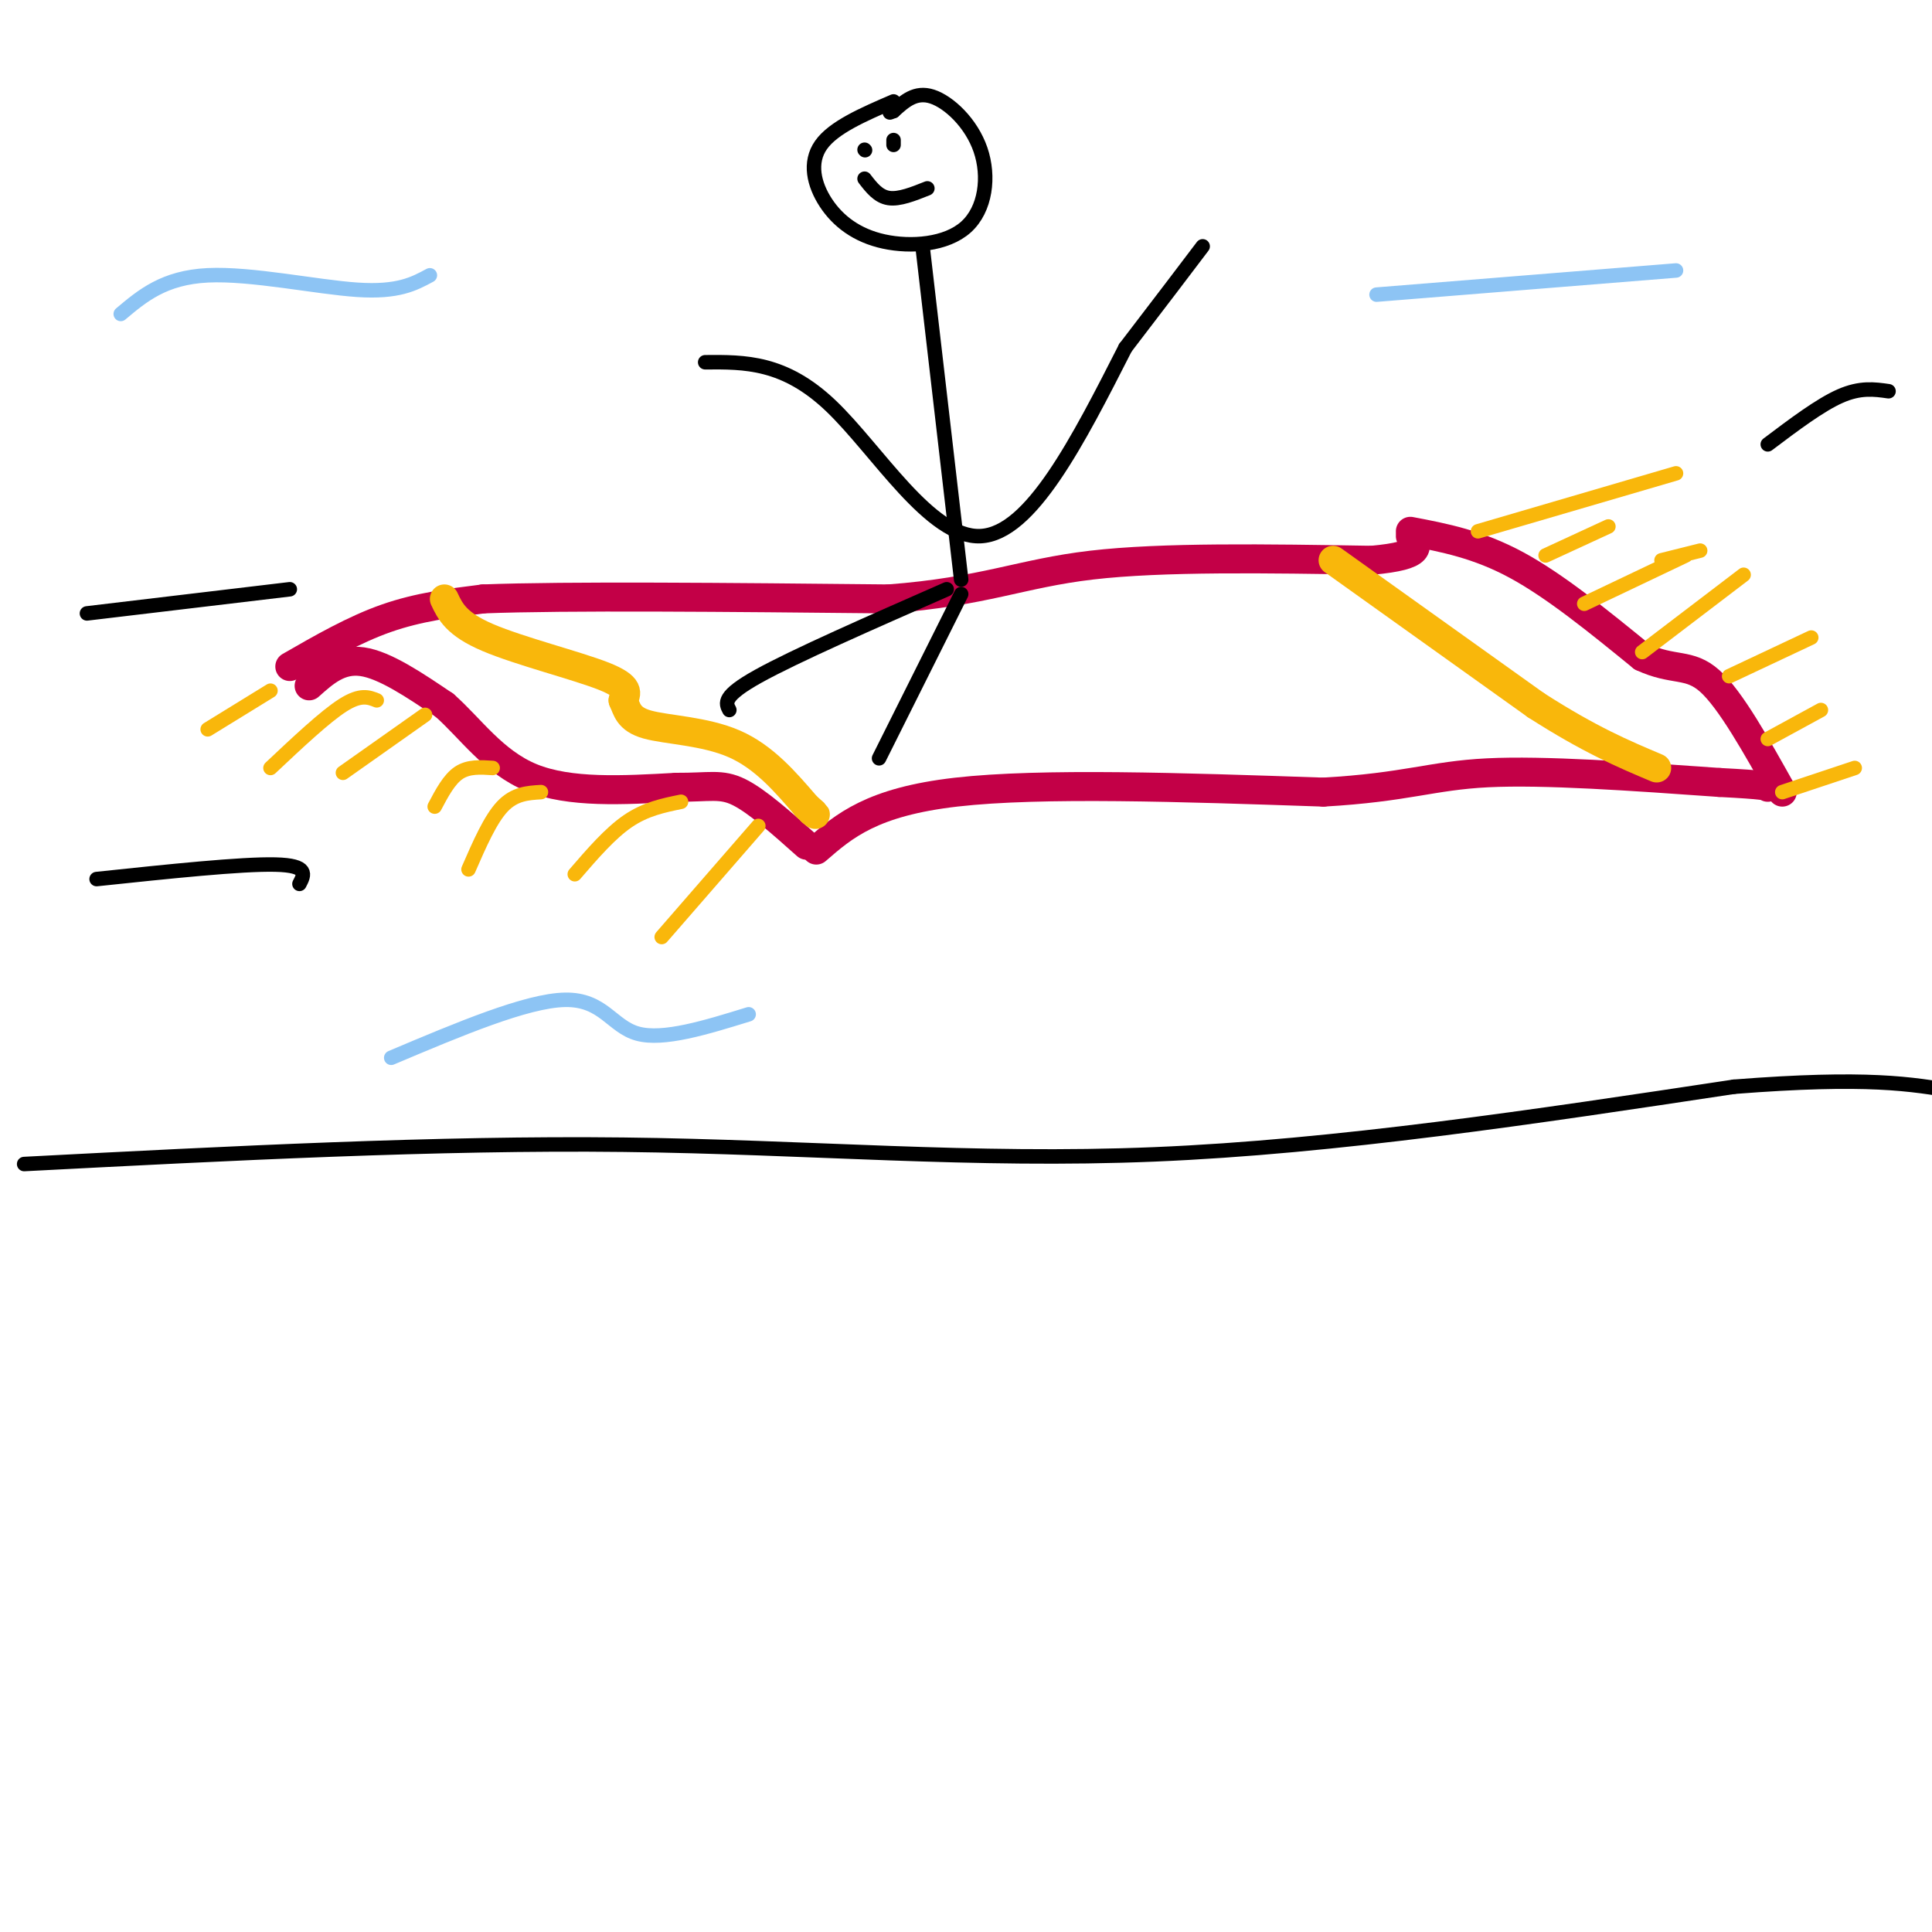 <svg viewBox='0 0 400 400' version='1.1' xmlns='http://www.w3.org/2000/svg' xmlns:xlink='http://www.w3.org/1999/xlink'><g fill='none' stroke='rgb(195,0,71)' stroke-width='6' stroke-linecap='round' stroke-linejoin='round'><path d='M64,142c3.167,-2.833 6.333,-5.667 11,-5c4.667,0.667 10.833,4.833 17,9'/><path d='M92,146c5.311,4.644 10.089,11.756 18,15c7.911,3.244 18.956,2.622 30,2'/><path d='M140,163c6.933,0.044 9.267,-0.844 13,1c3.733,1.844 8.867,6.422 14,11'/><path d='M60,138c6.667,-3.833 13.333,-7.667 20,-10c6.667,-2.333 13.333,-3.167 20,-4'/><path d='M100,124c17.333,-0.667 50.667,-0.333 84,0'/><path d='M184,124c19.822,-1.511 27.378,-5.289 42,-7c14.622,-1.711 36.311,-1.356 58,-1'/><path d='M284,116c11.000,-1.000 9.500,-3.000 8,-5'/><path d='M292,110c7.000,1.333 14.000,2.667 22,7c8.000,4.333 17.000,11.667 26,19'/><path d='M340,136c6.489,3.044 9.711,1.156 14,5c4.289,3.844 9.644,13.422 15,23'/><path d='M169,176c5.750,-5.000 11.500,-10.000 29,-12c17.500,-2.000 46.750,-1.000 76,0'/><path d='M274,164c17.244,-0.978 22.356,-3.422 34,-4c11.644,-0.578 29.822,0.711 48,2'/><path d='M356,162c9.667,0.500 9.833,0.750 10,1'/></g>
<g fill='none' stroke='rgb(249,183,11)' stroke-width='6' stroke-linecap='round' stroke-linejoin='round'><path d='M92,124c1.222,2.600 2.444,5.200 9,8c6.556,2.800 18.444,5.800 24,8c5.556,2.200 4.778,3.600 4,5'/><path d='M129,145c0.857,1.821 1.000,3.875 5,5c4.000,1.125 11.857,1.321 18,4c6.143,2.679 10.571,7.839 15,13'/><path d='M167,167c2.667,2.333 1.833,1.667 1,1'/><path d='M276,116c0.000,0.000 42.000,30.000 42,30'/><path d='M318,146c11.167,7.167 18.083,10.083 25,13'/></g>
<g fill='none' stroke='rgb(249,183,11)' stroke-width='3' stroke-linecap='round' stroke-linejoin='round'><path d='M56,143c0.000,0.000 -13.000,8.000 -13,8'/><path d='M78,145c-1.667,-0.667 -3.333,-1.333 -7,1c-3.667,2.333 -9.333,7.667 -15,13'/><path d='M88,148c0.000,0.000 -17.000,12.000 -17,12'/><path d='M102,159c-2.500,-0.167 -5.000,-0.333 -7,1c-2.000,1.333 -3.500,4.167 -5,7'/><path d='M112,164c-2.750,0.167 -5.500,0.333 -8,3c-2.500,2.667 -4.750,7.833 -7,13'/><path d='M141,166c-3.667,0.750 -7.333,1.500 -11,4c-3.667,2.500 -7.333,6.750 -11,11'/><path d='M157,171c0.000,0.000 -20.000,23.000 -20,23'/><path d='M306,110c0.000,0.000 41.000,-12.000 41,-12'/><path d='M320,115c0.000,0.000 13.000,-6.000 13,-6'/><path d='M344,116c0.000,0.000 8.000,-2.000 8,-2'/><path d='M328,125c0.000,0.000 21.000,-10.000 21,-10'/><path d='M340,135c0.000,0.000 21.000,-16.000 21,-16'/><path d='M358,140c0.000,0.000 17.000,-8.000 17,-8'/><path d='M366,153c0.000,0.000 11.000,-6.000 11,-6'/><path d='M369,164c0.000,0.000 15.000,-5.000 15,-5'/></g>
<g fill='none' stroke='rgb(0,0,0)' stroke-width='3' stroke-linecap='round' stroke-linejoin='round'><path d='M5,241c42.800,-2.222 85.600,-4.444 124,-4c38.400,0.444 72.400,3.556 110,2c37.600,-1.556 78.800,-7.778 120,-14'/><path d='M359,225c27.667,-2.167 36.833,-0.583 46,1'/><path d='M20,182c15.000,-1.583 30.000,-3.167 37,-3c7.000,0.167 6.000,2.083 5,4'/><path d='M18,127c0.000,0.000 42.000,-5.000 42,-5'/><path d='M366,92c5.417,-4.083 10.833,-8.167 15,-10c4.167,-1.833 7.083,-1.417 10,-1'/><path d='M185,21c-6.216,2.684 -12.431,5.368 -15,9c-2.569,3.632 -1.490,8.213 1,12c2.490,3.787 6.391,6.780 12,8c5.609,1.220 12.926,0.667 17,-3c4.074,-3.667 4.905,-10.449 3,-16c-1.905,-5.551 -6.544,-9.872 -10,-11c-3.456,-1.128 -5.728,0.936 -8,3'/><path d='M185,23c-1.333,0.500 -0.667,0.250 0,0'/><path d='M191,51c0.000,0.000 8.000,69.000 8,69'/><path d='M146,75c8.200,-0.067 16.400,-0.133 26,9c9.600,9.133 20.600,27.467 31,27c10.400,-0.467 20.200,-19.733 30,-39'/><path d='M233,72c7.667,-10.000 11.833,-15.500 16,-21'/><path d='M196,122c-15.750,6.917 -31.500,13.833 -39,18c-7.500,4.167 -6.750,5.583 -6,7'/><path d='M199,123c0.000,0.000 -17.000,34.000 -17,34'/><path d='M179,31c0.000,0.000 0.100,0.100 0.1,0.1'/><path d='M185,30c0.000,0.000 0.000,-1.000 0,-1'/><path d='M179,37c1.417,1.833 2.833,3.667 5,4c2.167,0.333 5.083,-0.833 8,-2'/></g>
<g fill='none' stroke='rgb(141,196,244)' stroke-width='3' stroke-linecap='round' stroke-linejoin='round'><path d='M25,65c4.489,-3.778 8.978,-7.556 18,-8c9.022,-0.444 22.578,2.444 31,3c8.422,0.556 11.711,-1.222 15,-3'/><path d='M285,61c0.000,0.000 62.000,-5.000 62,-5'/><path d='M81,219c14.044,-5.933 28.089,-11.867 36,-12c7.911,-0.133 9.689,5.533 15,7c5.311,1.467 14.156,-1.267 23,-4'/></g>
</svg>